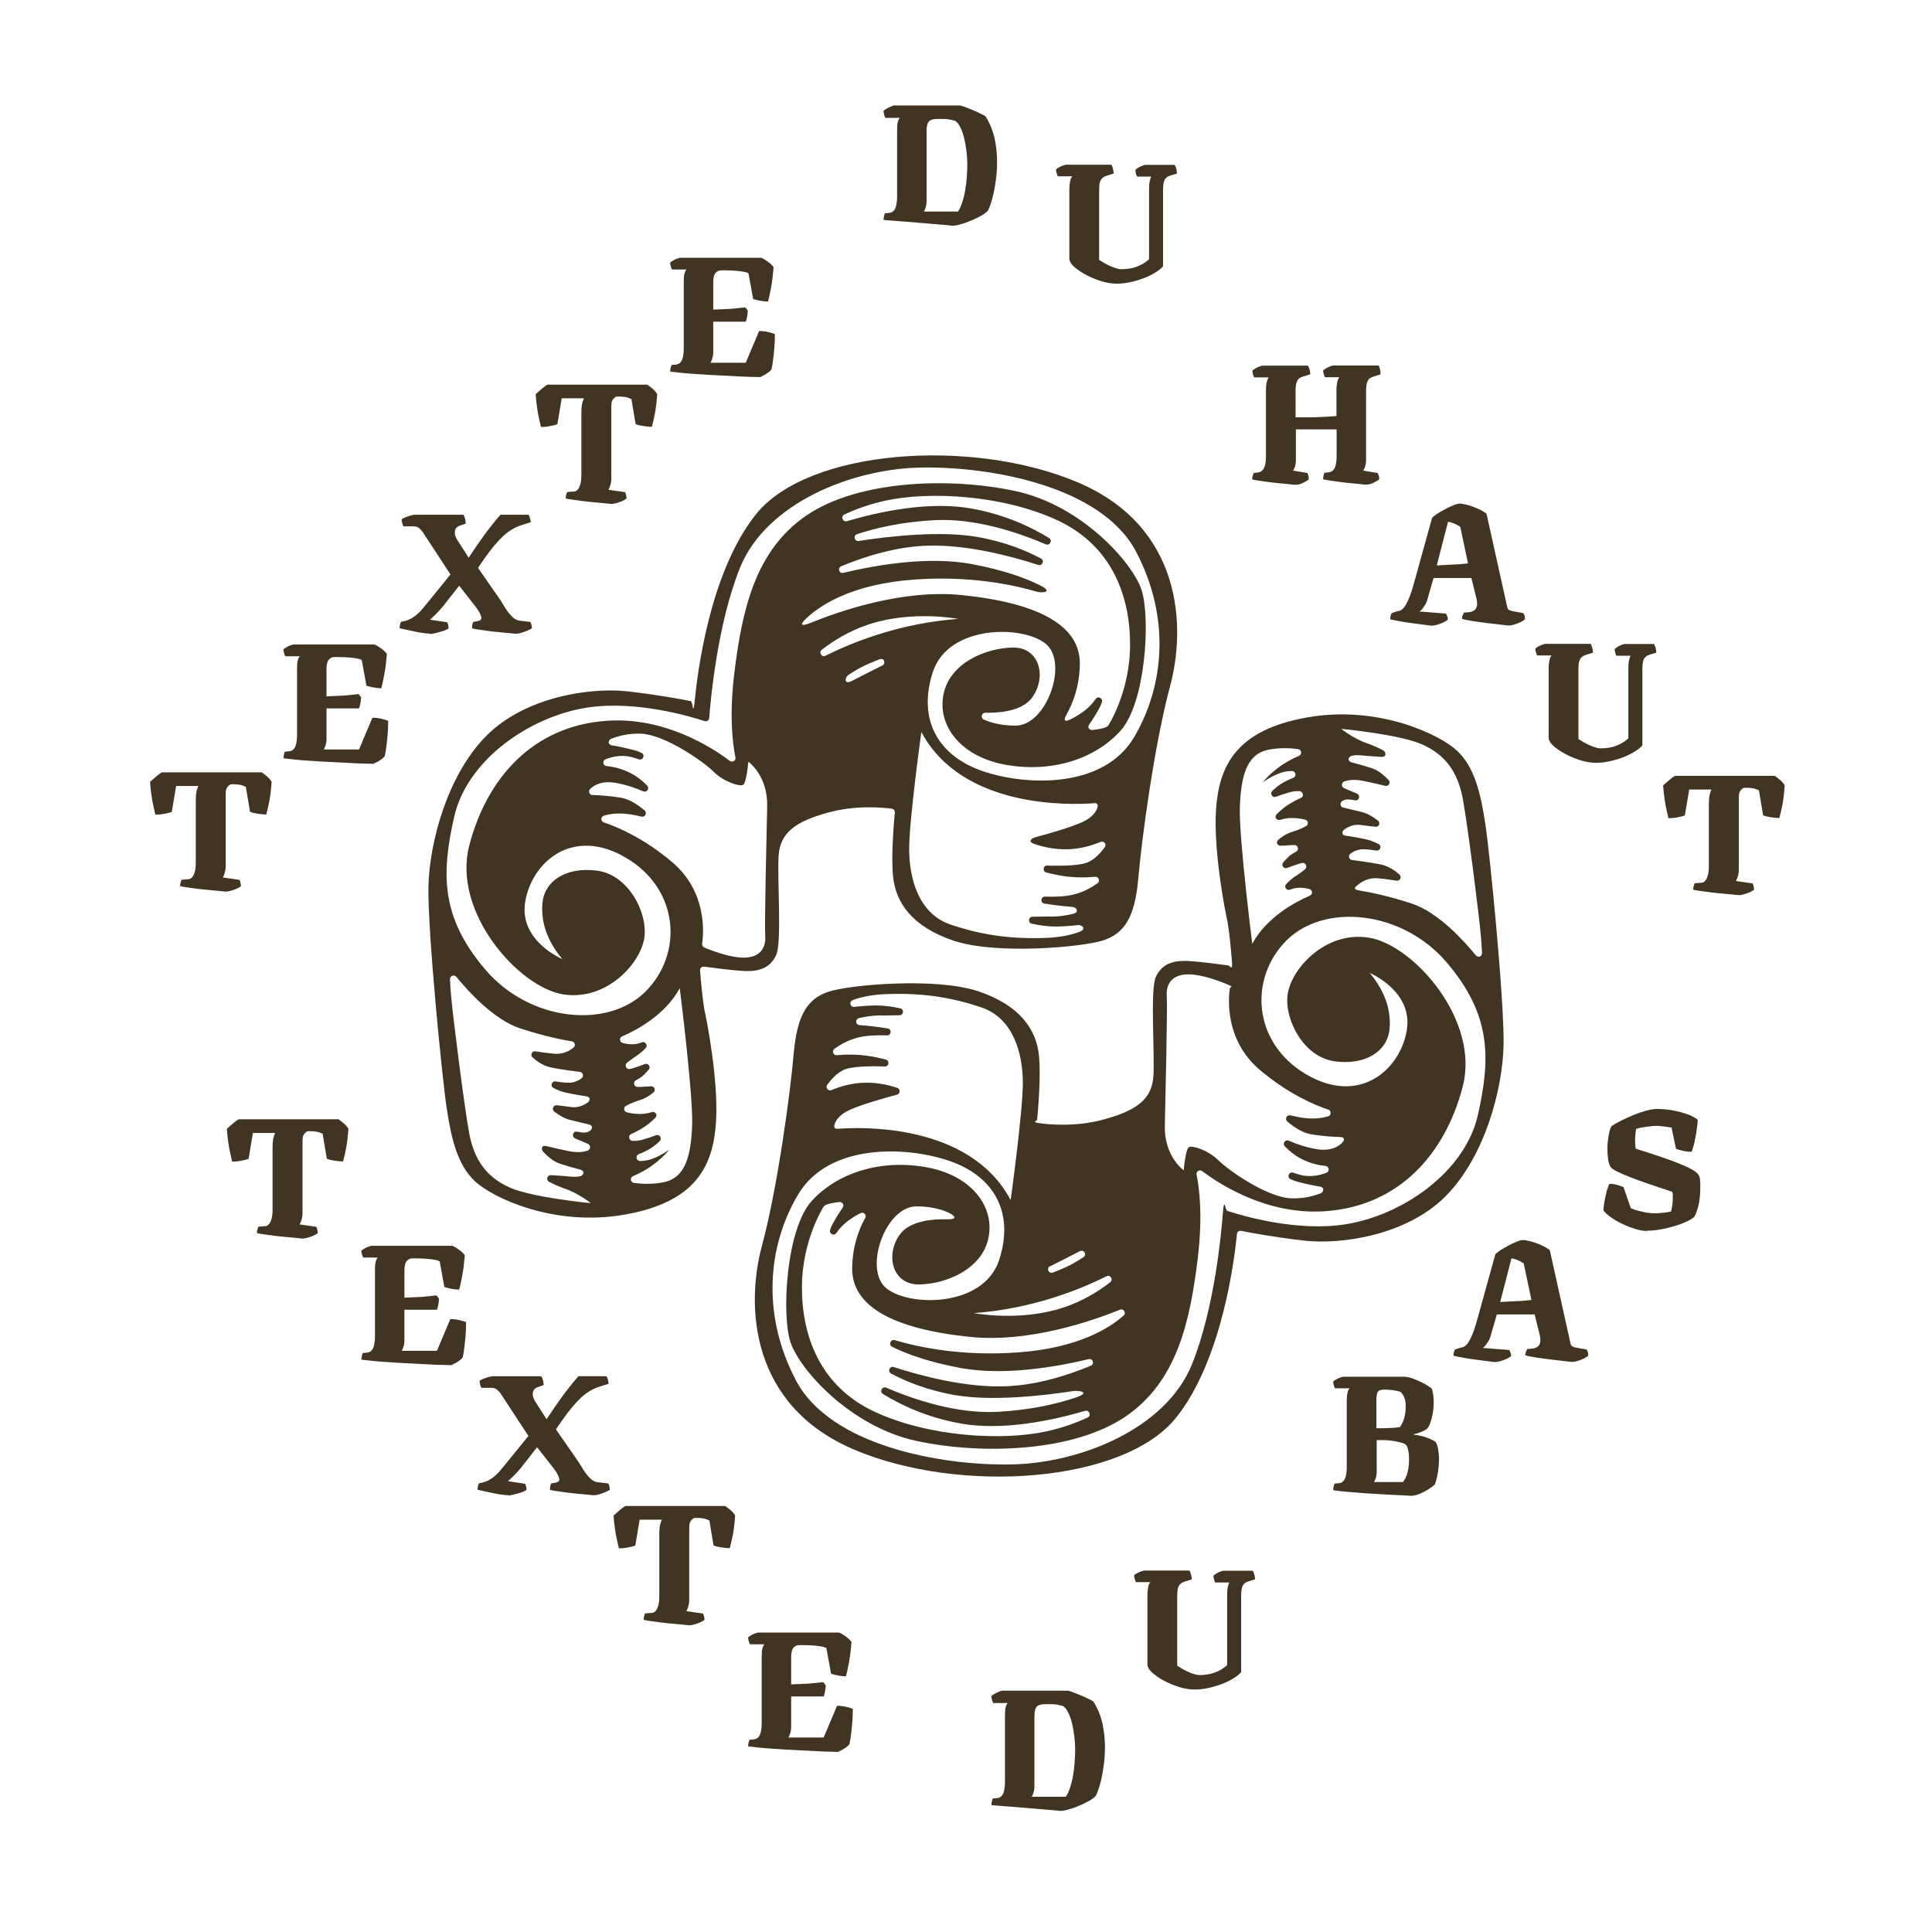 <?xml version="1.0" encoding="UTF-8"?>
<svg xmlns="http://www.w3.org/2000/svg" version="1.1" viewBox="0 0 1200 1200">
  <defs>
    <style>
      .cls-1 {
        fill-rule: evenodd;
      }
      .color {
        fill: #423422;
      }
    </style>
  </defs>
  <g class="color">
    <g id="Calque_1">
      <g>
        <path class="cls-1" d="M438.2,630.4c-1.6-6.2-2.9-21.5-3.4-27.7-.1-1.4,1.1-2.5,2.5-2.3,5.3.7,17.1,2.3,24.7,2.7,10.1.5,16.5-2.2,20.1-9.9,3.6-7.7.6-47.4,1.5-61.5.9-14.1,9.8-21.3,30.8-27,17-4.7,33.7-3.2,39.5-2.4,1.2.2,2,1.2,1.9,2.4-.6,6.5-2.4,26.7-1.1,39.8,1.6,15.8,11.6,31.2,38,39.9,26.3,8.7,80.2,3.9,92.8-.4,12.6-4.3,19.3-13.7,21.5-38.2,2.1-24.5,10-83.4,19.8-119.8,9.8-36.4,7.9-98.9-57.6-126.5-65.5-27.7-167.3-20.7-199.8,20.1-29.1,36.5-36.4,100.8-37.7,114s-1.3,2.2-2.6,1.9c-5.8-1.2-21.6-4.1-39.4-6.1-22.6-2.5-63.2,3.1-87.6,27.6-24.4,24.6-35.4,66.5-36,93.8-.5,27.3,8.4,117.8,11.3,137.2,2.9,19.4,6.8,35.7,17.7,45.8,10.9,10.1,48.9,28.4,93,20.6,44.1-7.8,54.8-30.1,56.6-57.2,1.8-27.1-6.5-66.8-6.5-66.8h0ZM349.5,596c-7.5-8.9-13.8-20.6-12.6-34.9,1.2-14.3,15.3-22.9,34.1-20.3,18.8,2.5,31.1,25.1,29.3,41-1.8,15.9-23.2,40.2-50.6,35.8-27.5-4.4-69.1-51.1-58.2-92.6,10.8-41.4,39.2-74.1,85.4-77.3,35.8-2.5,65.1,16.4,76.4,24.9,1.6,1.2,3.9-.2,3.5-2.1-1.8-8.7-3.9-26.2-.7-52.5,4.8-38.9,12.8-76.1,44.9-97.9,32.1-21.8,88.7-23.9,129.7-15.1,41,8.8,72.6,44.2,78.3,61.3,5.7,17.2,2.7,70.6-13.3,87.9-15.9,17.3-42.3,25.8-70.6,20.9-28.3-4.9-43-24.3-39.1-43.8,3.9-19.5,26.1-28.8,43.1-29.1,17-.2,21.2,18.9,11.7,31.4-6.1,8-19.8,9.3-28.8,9.1-2.4,0-3.1,3.2-1,4.2,4.5,2,11,3.8,19.8,3.8,19.1,0,32.7-38.3,19.2-50.4-13.5-12.1-60.8-12.8-70.6,17.1-9.7,29.8,3.5,52.1,30.8,61.5,27.3,9.4,75.5,11,94.3-21.2,18.9-32.2,22.4-74.6,1.1-115.1-21.3-40.5-89.8-52.9-133.1-52.2-43.3.6-96.7,22.1-112.9,62.3-14,34.8-18.2,81.5-19.1,93.3-.1,1.4-1.5,2.3-2.8,1.9-9.5-3.1-43-13-73-8.4-35.3,5.4-74.5,32.2-82.6,67.8-8.1,35.6-8.3,62.6,19.4,95,27.7,32.4,75.9,36.9,99.3,13.7,23.4-23.2,21.5-63.3-11.8-83.1-33.4-19.9-58.8,2.7-62.8,27.3-4,24.5,23.5,35.7,23.5,35.7h0ZM572.3,454.4s-7.6,54.8-7.6,72.9c0,18.1,5.7,40.2,25.8,47,20.1,6.8,38.5,9.1,60.1,8.2,8.4-.4,15-1.9,19.8-3.7s1.6-4.5-1-4.2c-4,.5-8.7.8-13.5.9-5.2,0-10.5-.8-15.1-1.8-2.5-.6-2.1-4.2.5-4.3,3.8,0,8-.2,12-.1,4.4,0,9.1-.7,13.2-1.7s2.2-4.1-.3-4.3c-5-.4-11.1-1-16.8-2-.3,0-.6,0-.8-.1-2.7-.5-2.2-4.4.5-4.3,6,.2,12.3,0,17.4-1.2,6.6-1.6,11.7-4.6,15.2-7.1,1.8-1.3.8-4.2-1.5-4-5.5.5-13.7.7-22.3-.9-3.1-.6-5.7-1.2-8.1-1.8s-2-4.4.6-4.3c9.5.3,21.2.1,25.9-2.3,4.2-2.1,7.5-5.8,9.9-9.1,1.3-1.8-.6-4.1-2.6-3.3-5,2.1-12.5,4.5-20.8,4.6-8.2.2-15.3-1.6-20.1-3.2s-1.9-3.6.1-4.2c8.3-2.2,22.6-6.3,29.7-9.6,6-2.8,8.3-6.3,9.1-8.8s-.7-3-2.2-2.8c-14.3,1.1-81.7,3.5-107.1-44.2h0ZM464.9,473.2s12.1,8.6,11.6,27.7c-.4,19.2-1.7,72.8-1.2,80.4.5,7.6-3.3,13.7-13.9,13.5-8.5-.1-19.9-4.6-24-6.3-.9-.4-1.4-1.4-1.3-2.3,1-6.7,3.1-32.4-18.7-50.8-17.6-14.9-34-21.8-42.4-24.6-2-.7-2-3.6.1-4.2,3.5-1,8.5-1.8,14.7-1,3.3.4,6.2,1,8.6,1.6,2.2.6,3.8-2.2,2-3.8-4.1-3.5-9.4-7-14.6-7.9-7.1-1.2-13.7-1.6-17.8-1.7-1.9,0-2.8-2.4-1.5-3.7,2.5-2.5,7.2-5.2,15.5-3.9,6.8,1.1,12.9,3.3,17.5,5.3,2.2,1,4.1-1.8,2.5-3.5-2.7-2.8-6.2-5.7-10.7-8-5.2-2.6-10.5-3.8-14.6-4.2-2.3-.2-2.7-3.4-.6-4.2,4.3-1.7,10-2.9,16-1.4,1.6.4,3.1.9,4.6,1.4,2.6,1,4.3-2.8,1.7-4s-3.1-1.3-4.8-1.7c-5.6-1.5-10-2.4-13.3-2.9s-2.5-3.4-.5-4.2c4.4-1.7,10.7-3.4,18.4-3.1,15,.7,38.8,17.4,45,23.6,6.2,6.2,16.1,9.4,18.3,8.2,2.2-1.1,3.3-14.4,3.3-14.4h0ZM422.2,613.8s8.4,66.4,7.7,85.1c-.7,18.6-4,32.7-17.7,35.4-7,1.4-13.6,1.1-18.5.4-2.2-.3-2.6-3.3-.5-4.2,3.4-1.4,7.4-3.5,11.2-6.1,8.2-5.9,11.2-10.3,11.2-10.3,0,0-7.5,5.6-14.4,6.7-1.2.2-2.4.3-3.6.3-2.5,0-3.1-3.3-.9-4.2,2.5-1,5.2-2.2,7.5-3.7,2.2-1.4,4.1-3,5.6-4.5,1.6-1.7-.1-4.4-2.3-3.6-2.6,1-5.6,2-8.5,2.8-2.1.6-4.2.8-6.2.7s-3-3.3-.8-4.2c2.2-1,4.8-2.3,7.5-4,3-1.9,5.4-4,7.4-6s0-4.3-2.2-3.6-4.9,1.2-7.5,1.1c-3.1,0-5.7-.5-7.8-1s-2.3-3.1-.6-4c2.1-1.2,5-2.5,8.6-3.6,3.6-1.1,6.4-3,8.5-4.8,1.6-1.4.5-3.9-1.5-3.8s-4,.2-6.8.4c-.5,0-1,0-1.5,0-2.3.1-3.2-3-1.1-4.1,1.7-.9,3.4-2,4.5-3,1.3-1.2,2.5-2.5,3.5-3.7,1.4-1.7-.4-4.2-2.4-3.4s-4.5,1.6-6.3,2.2c-1,.4-2.1.7-3.1.9-2.2.4-3.5-2.4-1.8-3.9,1.7-1.3,3.8-2.9,6.5-4.7,2.3-1.6,4-3.2,5.3-4.6s-.4-4.2-2.5-3.4-2.7.9-4.2,1.1c-2.5.3-5.3,0-7.7-.7-2.1-.5-2.3-3.3-.4-4.1,9.1-3.9,26.9-13.4,35.8-29.9h0ZM367,747.3s-36.3-3.4-50.4-9.7c-14.1-6.3-21.9-16.8-25.1-33.3-3.1-16.6-10.3-73.8-11.3-85.6-.4-4.4-.6-7.9-.7-10.5,0-2.1,2.5-3.1,3.9-1.5,7.2,8.8,23.3,26.7,39.8,32.1,15.1,4.9,26.3,7.1,32,8,1.8.3,2.5,2.6,1.1,3.8-2.5,2.1-6.6,4.3-12,3.9-4.4-.4-8.5-1-11.7-1.5-2.1-.4-3.5,2.3-1.8,3.8,2.9,2.6,7.1,5.5,12.3,6.4,6.3,1.2,13,2.1,17.1,2.6,1.9.2,2.6,2.7,1.1,3.9s-4.5,2.8-7.8,2.8c-2.7,0-5.7-.4-8.4-.8-2.4-.4-3.5,2.9-1.4,4,2.1,1.2,4.8,2.3,8,3,5.1,1.1,9.3,1.8,12.3,2.2s2.6,2.8,1,3.9c-2.4,1.7-6,3.4-10.2,2.8-3.2-.5-6.4-.8-9-1.1-2.2-.2-3.3,2.6-1.6,3.9,2.8,2.1,6.4,4.4,9.9,5.2,4.5,1.1,8.9,2.2,11.6,2.8s2.3,2.8.8,3.9c-1.2.9-3.2,1.5-6.3.9-.6-.1-1.2-.2-1.8-.3-2.6-.5-3.6,3.1-1.2,4.2s.7.3,1.1.5c2.6,1,5.1,2.1,6.9,2.9s1.7,3.4-.1,4.1c-2.5.9-6.3,1.5-11.7.4-5.4-1.1-10.2-2.2-13.8-3.1s-3.6,2-2.1,3.6c2.7,2.8,6.2,5.9,9.8,7.1,4.3,1.5,9.4,2.9,12.9,3.8s2.2,3.8,0,4.2-3.3.4-5.9.2c-4.2-.4-8.4-.7-12.1-.9-2.4-.1-3.2,3-1.2,4.1s6.3,3.1,9.8,4.3c8.7,2.9,16.4,9.2,16.4,9.2h0ZM688.2,450.9s13.8-21,13.7-50.8c0-29.8-11.2-61-44.8-76.8-33.7-15.8-79.7-18.4-107.3-12.3-10.4,2.3-18.8,5.5-25.4,8.6-2.4,1.2-1,4.8,1.6,4.1,19.4-5.7,51.2-12.8,78.2-7.7,20.5,3.8,36.4,11.4,47.4,18.2,2.3,1.4.5,4.9-2,3.9-17.5-7.5-44.1-16.4-69.4-15-20.6,1.1-36.8,5-47.9,8.7-2.5.8-1.6,4.6,1,4.2,19.6-3,50.3-6.4,73.1-2.6,17.6,3,31,8.6,40.2,13.5,2.3,1.3.8,4.8-1.7,4-16.6-5.4-43.4-12.5-67.7-12-20.3.4-40.2,6.8-54.7,12.8-2.5,1-1.3,4.8,1.3,4.1,21-5,52.8-10.4,79.5-5.5,19.9,3.7,33.6,8.7,42.6,13.2s1,4.8-1.6,4.1c-16-4.7-42.8-10.1-76.7-7.6-36.9,2.7-56.4,14.8-65.5,22.9s0,4.6,2.3,3.6c17.3-7,56.5-20.6,92.8-16.9,48.4,4.9,73.9,19.2,73.5,42.9-.2,14.4-4.7,24.9-8.1,31s1,4,2.9,3c4.7-2.4,10.7-6.2,14.4-11.5.2-.3.4-.5.6-.8,1.4-2.2,4.7-.5,3.9,1.9s-1.2,3-1.9,4.3c-2.4,4.3-4.4,7.4-5.9,9.5s.1,3.7,2,3.5c3.6-.4,8.2-1.1,9.6-2.6h0ZM595.1,384.4s-28.4-5.5-55.4,3.4c-12.2,4-22.1,10.2-29.3,15.8-2.1,1.6,0,4.9,2.3,3.7,16.8-8.4,46.1-20.2,82.4-22.9h0ZM547.7,413.5c-6.9,3.5-13.3,6.7-18.5,9.4s-4.5-2.2-2.2-3.7,5.2-3.4,8.6-5.1c3.2-1.6,6.8-3.1,10.4-4.5s4.3,2.7,1.8,4Z"/>
        <path class="cls-1" d="M761.8,569.6c1.6,6.2,2.9,21.5,3.4,27.7s-1.1,2.5-2.5,2.3c-5.3-.7-17.1-2.3-24.7-2.7-10.1-.5-16.5,2.2-20.1,9.9-3.6,7.7-.6,47.4-1.5,61.5-.9,14.1-9.8,21.3-30.8,27-17,4.7-33.7,3.2-39.5,2.4s-2-1.2-1.9-2.4c.6-6.5,2.4-26.7,1.1-39.8-1.6-15.8-11.6-31.2-38-39.9-26.3-8.7-80.2-3.9-92.8.4-12.6,4.3-19.3,13.7-21.5,38.2-2.1,24.5-10,83.4-19.8,119.8-9.8,36.4-7.9,98.9,57.6,126.5,65.5,27.7,167.3,20.7,199.8-20.1,29.1-36.5,36.4-100.8,37.7-114,.1-1.3,1.3-2.2,2.6-1.9,5.8,1.2,21.6,4.1,39.4,6.1,22.6,2.5,63.2-3.1,87.6-27.6,24.4-24.6,35.4-66.5,36-93.8.5-27.3-8.4-117.8-11.3-137.2-2.9-19.4-6.8-35.7-17.7-45.8-10.9-10.1-48.9-28.4-93-20.6-44.1,7.8-54.8,30.1-56.6,57.2-1.8,27.1,6.5,66.8,6.5,66.8h0ZM850.5,604c7.5,8.9,13.8,20.6,12.6,34.9-1.2,14.3-15.3,22.9-34.1,20.3-18.8-2.5-31.1-25.1-29.3-41,1.8-15.9,23.2-40.2,50.6-35.8,27.5,4.4,69.1,51.1,58.2,92.6-10.8,41.4-39.2,74.1-85.4,77.3-35.8,2.5-65.1-16.4-76.4-24.9-1.6-1.2-3.9.2-3.5,2.1,1.8,8.7,3.9,26.2.7,52.5-4.8,38.9-12.8,76.1-44.9,97.9-32.1,21.8-88.7,23.9-129.7,15.1-41-8.8-72.6-44.2-78.3-61.3-5.7-17.2-2.7-70.6,13.3-87.9,15.9-17.3,42.3-25.8,70.6-20.9,28.3,4.9,43,24.3,39.1,43.8-3.9,19.5-26.1,28.8-43.1,29.1-17,.2-21.2-18.9-11.7-31.4,6.1-8,19.8-9.3,28.8-9.1s3.1-3.2,1-4.2c-4.5-2-11-3.8-19.8-3.8-19.1,0-32.7,38.3-19.2,50.4,13.5,12.1,60.8,12.8,70.6-17.1,9.7-29.8-3.5-52.1-30.8-61.5-27.3-9.4-75.5-11-94.3,21.2-18.9,32.2-22.4,74.6-1.1,115.1,21.3,40.5,89.8,52.9,133.1,52.2,43.3-.6,96.7-22.1,112.9-62.3,14-34.8,18.2-81.5,19.1-93.3s1.5-2.3,2.8-1.9c9.5,3.1,43,13,73,8.4,35.3-5.4,74.5-32.2,82.6-67.8,8.1-35.6,8.3-62.6-19.4-95-27.7-32.4-75.9-36.9-99.3-13.7-23.4,23.2-21.5,63.3,11.8,83.1,33.4,19.9,58.8-2.7,62.8-27.3,4-24.5-23.5-35.7-23.5-35.7h0ZM627.7,745.6s7.6-54.8,7.6-72.9c0-18.1-5.7-40.2-25.8-47-20.1-6.8-38.5-9.1-60.1-8.2-8.4.4-15,1.9-19.8,3.7-2.4.9-1.6,4.5,1,4.2,4-.5,8.7-.8,13.5-.9,5.2,0,10.5.8,15.1,1.8,2.5.6,2.1,4.2-.5,4.3-3.8,0-8,.2-12,.1-4.4,0-9.1.7-13.2,1.7-2.4.6-2.2,4.1.3,4.3,5,.4,11.1,1,16.8,2,.3,0,.6,0,.8.1,2.7.5,2.2,4.4-.5,4.3-6-.2-12.3,0-17.4,1.2-6.6,1.6-11.7,4.6-15.2,7.1-1.8,1.3-.8,4.2,1.5,4,5.5-.5,13.7-.7,22.3.9,3.1.6,5.7,1.2,8.1,1.8,2.5.7,2,4.4-.6,4.3-9.5-.3-21.2-.1-25.9,2.3-4.2,2.1-7.5,5.8-9.9,9.1-1.3,1.8.6,4.1,2.6,3.3,5-2.1,12.5-4.5,20.8-4.6,8.2-.2,15.3,1.6,20.1,3.2,2,.7,1.9,3.6-.1,4.2-8.3,2.2-22.6,6.3-29.7,9.6-6,2.8-8.3,6.3-9.1,8.8s.7,3,2.2,2.8c14.3-1.1,81.7-3.5,107.1,44.2h0ZM735.1,726.8s-12.1-8.6-11.6-27.7c.4-19.2,1.7-72.8,1.2-80.4-.5-7.6,3.3-13.7,13.9-13.5,8.5.1,19.9,4.6,24,6.3s1.4,1.4,1.3,2.3c-1,6.7-3.1,32.4,18.7,50.8,17.6,14.9,34,21.8,42.4,24.6,2,.7,2,3.6-.1,4.2-3.5,1-8.5,1.8-14.7,1-3.3-.4-6.2-1-8.6-1.6s-3.8,2.2-2,3.8c4.1,3.5,9.4,7,14.6,7.9,7.1,1.2,13.7,1.6,17.8,1.7s2.8,2.4,1.5,3.7c-2.5,2.5-7.2,5.2-15.5,3.9-6.8-1.1-12.9-3.3-17.5-5.3-2.2-1-4.1,1.8-2.5,3.5,2.7,2.8,6.2,5.7,10.7,8,5.2,2.6,10.5,3.8,14.6,4.2,2.3.2,2.7,3.4.6,4.2-4.3,1.7-10,2.9-16,1.4-1.6-.4-3.1-.9-4.6-1.4-2.6-1-4.3,2.8-1.7,4,1.5.7,3.1,1.3,4.8,1.7,5.6,1.5,10,2.4,13.3,2.9s2.5,3.4.5,4.2c-4.4,1.7-10.7,3.4-18.4,3.1-15-.7-38.8-17.4-45-23.6-6.2-6.2-16.1-9.4-18.3-8.2-2.2,1.1-3.3,14.4-3.3,14.4h0ZM777.8,586.2s-8.4-66.4-7.7-85.1c.7-18.6,4-32.7,17.7-35.4,7-1.4,13.6-1.1,18.5-.4,2.2.3,2.6,3.3.5,4.2-3.4,1.4-7.4,3.5-11.2,6.1-8.2,5.9-11.2,10.3-11.2,10.3,0,0,7.5-5.6,14.4-6.7,1.2-.2,2.4-.3,3.6-.3,2.5,0,3.1,3.3.9,4.2-2.5,1-5.2,2.2-7.5,3.7-2.2,1.4-4.1,3-5.6,4.5-1.6,1.7.1,4.4,2.3,3.6,2.6-1,5.6-2,8.5-2.8,2.1-.6,4.2-.8,6.2-.7s3,3.3.8,4.2c-2.2,1-4.8,2.3-7.5,4-3,1.9-5.4,4-7.4,6s0,4.3,2.2,3.6,4.9-1.2,7.5-1.1c3.1,0,5.7.5,7.8,1s2.3,3.1.6,4c-2.1,1.2-5,2.5-8.6,3.6-3.6,1.1-6.4,3-8.5,4.8s-.5,3.9,1.5,3.8c1.8,0,4-.2,6.8-.4.5,0,1,0,1.5,0,2.3-.1,3.2,3,1.1,4.1s-3.4,2-4.5,3c-1.3,1.2-2.5,2.5-3.5,3.7-1.4,1.7.4,4.2,2.4,3.4s4.5-1.6,6.3-2.2c1-.4,2.1-.7,3.1-.9,2.2-.4,3.5,2.4,1.8,3.9s-3.8,2.9-6.5,4.7c-2.3,1.6-4,3.2-5.3,4.6-1.5,1.7.4,4.2,2.5,3.4s2.7-.9,4.2-1.1c2.5-.3,5.3,0,7.7.7,2.1.5,2.3,3.3.4,4.1-9.1,3.9-26.9,13.4-35.8,29.9h0ZM833,452.7s36.3,3.4,50.4,9.7c14.1,6.3,21.9,16.8,25.1,33.3,3.1,16.6,10.3,73.8,11.3,85.6.4,4.4.6,7.9.7,10.5s-2.5,3.1-3.9,1.5c-7.2-8.8-23.3-26.7-39.8-32.1-15.1-4.9-26.3-7.1-32-8s-2.5-2.6-1.1-3.8c2.5-2.1,6.6-4.3,12-3.9,4.4.4,8.5,1,11.7,1.5,2.1.4,3.5-2.3,1.8-3.8-2.9-2.6-7.1-5.5-12.3-6.4-6.3-1.2-13-2.1-17.1-2.6-1.9-.2-2.6-2.7-1.1-3.9s4.5-2.8,7.8-2.8c2.7,0,5.7.4,8.4.8,2.4.4,3.5-2.9,1.4-4s-4.8-2.3-8-3c-5.1-1.1-9.3-1.8-12.3-2.2s-2.6-2.8-1-3.9c2.4-1.7,6-3.4,10.2-2.8,3.2.5,6.4.8,9,1.1s3.3-2.6,1.6-3.9c-2.8-2.1-6.4-4.4-9.9-5.2-4.5-1.1-8.9-2.2-11.6-2.8-1.8-.4-2.3-2.8-.8-3.9s3.2-1.5,6.3-.9c.6.1,1.2.2,1.8.3,2.6.5,3.6-3.1,1.2-4.2s-.7-.3-1.1-.5c-2.6-1-5.1-2.1-6.9-2.9s-1.7-3.4.1-4.1c2.5-.9,6.3-1.5,11.7-.4,5.4,1.1,10.2,2.2,13.8,3.1,2.1.5,3.6-2,2.1-3.6-2.7-2.8-6.2-5.9-9.8-7.1-4.3-1.5-9.4-2.9-12.9-3.8s-2.2-3.8,0-4.2,3.3-.4,5.9-.2c4.2.4,8.4.7,12.1.9s3.2-3,1.2-4.1-6.3-3.1-9.8-4.3c-8.7-2.9-16.4-9.2-16.4-9.2h0ZM511.8,749.1s-13.8,21-13.7,50.8c0,29.8,11.2,61,44.8,76.8,33.7,15.8,79.7,18.4,107.3,12.3,10.4-2.3,18.8-5.5,25.4-8.6,2.4-1.2,1-4.8-1.6-4.1-19.4,5.7-51.2,12.8-78.2,7.7-20.5-3.8-36.4-11.4-47.4-18.2-2.3-1.4-.5-4.9,2-3.9,17.5,7.5,44.1,16.4,69.4,15,20.6-1.1,36.8-5,47.9-8.7s1.6-4.6-1-4.2c-19.6,3-50.3,6.4-73.1,2.6-17.6-3-31-8.6-40.2-13.5-2.3-1.3-.8-4.8,1.7-4,16.6,5.4,43.4,12.5,67.7,12,20.3-.4,40.2-6.8,54.7-12.8,2.5-1,1.3-4.8-1.3-4.1-21,5-52.8,10.4-79.5,5.5-19.9-3.7-33.6-8.7-42.6-13.2-2.4-1.2-1-4.8,1.6-4.1,16,4.7,42.8,10.1,76.7,7.6,36.9-2.7,56.4-14.8,65.5-22.9,1.8-1.6,0-4.6-2.3-3.6-17.3,7-56.5,20.6-92.8,16.9-48.4-4.9-73.9-19.2-73.5-42.9.2-14.4,4.7-24.9,8.1-31,1.1-1.9-1-4-2.9-3-4.7,2.4-10.7,6.2-14.4,11.5-.2.3-.4.5-.6.8-1.4,2.2-4.7.5-3.9-1.9s1.2-3,1.9-4.3c2.4-4.3,4.4-7.4,5.9-9.5,1.1-1.5-.1-3.7-2-3.5-3.6.4-8.2,1.1-9.6,2.6h0ZM604.9,815.6s28.4,5.5,55.4-3.4c12.2-4,22.1-10.2,29.3-15.8,2.1-1.6,0-4.9-2.3-3.7-16.8,8.4-46.1,20.2-82.4,22.9h0ZM652.3,786.5c6.9-3.5,13.3-6.7,18.5-9.4,2.4-1.2,4.5,2.2,2.2,3.7s-5.2,3.4-8.6,5.1c-3.2,1.6-6.8,3.1-10.4,4.5-2.6,1-4.3-2.7-1.8-4Z"/>
      </g>
      <g>
        <path d="M187.5,769.2c-.5,0-1.6,0-3.5-.3-1.8-.2-4-.4-6.5-.6-2.5-.2-5-.5-7.5-.8-2.5-.3-4.7-.6-6.6-.9-1.9-.3-3.2-.5-3.8-.7,0-.8,0-1.5.3-2.3.2-.8.4-1.3.6-1.7l4.2-.3c.9,0,1.7-.5,2.4-1.3.7-.8,1.2-1.9,1.6-3.4s.6-3.3.6-5.5v-38.2c0-3.1.2-5.3.6-6.7.4-1.4.7-2.3,1-2.8h-13.8l-2.7,16.1c-1.1.4-2.7.8-4.8,1.2-2.1.4-3.9.5-5.4.5-.3-1.2-.6-2.8-1.1-4.8-.5-2-.9-4.4-1.3-7.1-.4-2.7-.7-5.5-.9-8.5,1-.9,2.3-2,3.8-3.3,1.5-1.3,2.6-2.1,3.5-2.6h62.1c1,.8,2.2,1.6,3.3,2.6,1.2,1,2.1,2.1,2.8,3.3-.3,4.7-.8,8.7-1.4,12-.7,3.3-1.3,6.1-1.9,8.3-1.5,0-3.3-.2-5.4-.5-2-.3-3.6-.7-4.7-1.2l-2.6-15.5c-.6-.3-1.6-.7-2.9-1.1-1.3-.3-3-.5-5.1-.5s-1.7.2-2.4.7c-.7.5-1.2,1.1-1.6,2-.4.9-.5,1.9-.5,3.2v45.2c0,1.6-.3,3-.7,4.3-.4,1.2-.8,2-1.1,2.5l10.4,1.5c.1.3.3.8.5,1.4.2.7.3,1.5.4,2.5-1.1.9-2.7,1.7-4.8,2.4-2.1.7-3.7,1-5,1Z"/>
        <path d="M281.1,847.9c-1.1,0-3.1,0-5.8-.1-2.8,0-6-.2-9.7-.4-3.7-.2-7.6-.4-11.7-.6-4.1-.2-8-.4-11.9-.7-3.9-.2-7.4-.5-10.4-.8-3-.3-5.4-.6-7.1-.8,0-.8.1-1.7.3-2.5.2-.8.4-1.3.5-1.6l3-.3c1-.1,1.9-.6,2.6-1.4.7-.8,1.2-1.9,1.5-3.4.3-1.4.5-3.2.5-5.2v-41.2c0-2.3.1-4,.4-5.1.3-1.1.6-1.8.9-2.2.3-.3.4-.5.4-.5h-9c-.2-.3-.4-.9-.7-1.7-.2-.8-.4-1.6-.5-2.5.4-.4,1-.9,1.9-1.4.8-.5,1.7-.9,2.6-1.2.9-.3,1.5-.5,1.8-.5h50.4c1.3.6,2.6,1.4,4.1,2.5,1.5,1.1,2.7,2.2,3.5,3.4-.4,4.8-.9,9-1.6,12.7-.7,3.7-1.3,6.6-1.9,8.6-1.5,0-3.1-.2-4.8-.5-1.7-.3-3.2-.7-4.4-1.1l-2.9-15.9c-.4-.3-1.3-.7-2.5-.9-1.3-.3-3-.5-5.1-.7-2.2-.2-4.9-.3-8.1-.3s-3,.3-3.9.9c-.9.6-1.5,1.4-1.8,2.5-.3,1.1-.5,2.3-.5,3.7v17.3c2.7-.1,5.1-.2,7.2-.3,2.1,0,4.1-.2,6.1-.4,2-.2,4.2-.4,6.6-.7l1.6,2c-.1,1.7-.3,3-.5,4-.2,1-.4,2-.8,2.9h-20.2v18.9c0,1.5-.2,2.9-.6,4.1-.4,1.2-.8,2-1.1,2.5h21.9l8.3-19.7c2,0,4,.2,5.9.7,1.9.5,3.2.9,3.9,1.2,0,2.7-.1,5.4-.3,8.1-.2,2.7-.5,5.3-.8,7.7-.3,2.4-.6,4.5-1,6.1-.3.5-.9,1.1-1.8,1.8-.9.7-1.9,1.3-2.8,1.8-.9.5-1.6.8-2,.8Z"/>
        <path d="M315.8,928.7c-.8,0-2.1-.1-3.7-.3-1.6-.2-3.4-.5-5.4-.9-1.9-.4-3.8-.8-5.6-1.2-1.8-.4-3.3-.7-4.5-1,0-.8.1-1.6.3-2.4.2-.8.4-1.3.6-1.6,2.9-.4,5.5-1.4,7.7-2.9,2.2-1.5,4.1-3.3,5.8-5.4,1.7-2.1,3.4-4.1,5.1-6.2l12.1-14.9-16.9-25.8c-.6-1-1.4-1.9-2.4-2.8-.9-.9-2.2-1.3-3.8-1.3h-6.1c-.2-.3-.4-.9-.7-1.7-.2-.8-.4-1.6-.5-2.5.3-.4,1.1-.9,2.2-1.3,1.1-.5,2.3-.9,3.4-1.2,1.2-.3,2-.5,2.6-.5h30.2c.3.5.6,1.1.9,1.9.3.8.5,2,.6,3.6l-3.7,1.3c-1.1.4-1.9.9-2.4,1.7-.5.8-.7,1.7-.7,2.7s.1,1.3.4,2.2c.3.8.7,1.7,1.4,2.7l6.8,10.6c1.7-2.5,3.3-5,4.9-7.3,1.6-2.3,3.2-4.6,4.8-6.8,1.6-2.2,3.2-4.3,4.9-6.4,1.6-2.1,3.4-4.2,5.2-6.2h17.4c.3.6.7,1.3.9,2.2.3.9.4,1.8.4,2.5l-4.5,1.4c-1.9.6-3.6,1.2-5.2,2-1.6.8-3.2,1.8-4.8,3-1.6,1.2-3.3,2.8-5.1,4.7s-3.7,4.2-5.9,7c-2.1,2.8-4.5,6.2-7.2,10.2l12.7,18.3c1.1,1.5,2.3,3.4,3.6,5.6,1.3,2.2,2.7,4.2,4.4,5.9,1.6,1.8,3.3,2.8,5.1,3l6.8.8c.1.3.3.8.5,1.4.2.7.3,1.5.4,2.5-.8.6-1.9,1.1-3.1,1.6-1.2.5-2.4.9-3.6,1.3-1.2.3-2.1.5-2.8.5s-2,0-3.9-.3c-1.9-.2-4-.4-6.5-.6-2.4-.2-4.8-.5-7.2-.8-2.4-.3-4.5-.6-6.4-.9-1.8-.3-3-.5-3.7-.7,0-.8,0-1.6.2-2.3.1-.7.3-1.2.5-1.7l2.7-.5c.8-.1,1.5-.4,1.8-.7.4-.3.6-.7.6-1.2,0-.6-.3-1.5-.8-2.7-.6-1.2-1.5-2.7-2.9-4.5l-10.1-12.9-10.2,13c-1.3,1.6-2.8,3.2-4.4,4.8-1.6,1.6-2.8,2.7-3.5,3.3l10.7,1.6c.1.4.3.9.5,1.5.2.7.3,1.4.3,2.3-.8.6-2,1.2-3.6,1.7-1.6.5-3.2.9-4.7,1.3-1.5.3-2.6.5-3.1.5Z"/>
        <path d="M427.7,1009.4c-.5,0-1.6,0-3.5-.3-1.8-.2-4-.4-6.5-.6-2.5-.2-5-.5-7.5-.8-2.5-.3-4.7-.6-6.6-.9-1.9-.3-3.2-.5-3.8-.7,0-.8,0-1.5.3-2.3.2-.8.4-1.3.6-1.7l4.2-.3c.9,0,1.7-.5,2.4-1.3.7-.8,1.2-1.9,1.6-3.4s.6-3.3.6-5.5v-38.2c0-3.1.2-5.3.6-6.7.4-1.4.7-2.3,1-2.8h-13.8l-2.7,16.1c-1.1.4-2.7.8-4.8,1.2-2.1.4-3.9.5-5.4.5-.3-1.2-.6-2.8-1.1-4.8-.5-2-.9-4.4-1.3-7.1-.4-2.7-.7-5.5-.9-8.5,1-.9,2.3-2,3.8-3.3,1.5-1.3,2.6-2.1,3.5-2.6h62.1c1,.8,2.2,1.6,3.3,2.6,1.2,1,2.1,2.1,2.8,3.3-.3,4.7-.8,8.7-1.4,12-.7,3.3-1.3,6.1-1.9,8.3-1.5,0-3.3-.2-5.4-.5-2-.3-3.6-.7-4.7-1.2l-2.6-15.5c-.6-.3-1.6-.7-2.9-1.1-1.3-.3-3-.5-5.1-.5s-1.7.2-2.4.7c-.7.5-1.2,1.1-1.6,2-.4.9-.5,1.9-.5,3.2v45.2c0,1.6-.3,3-.7,4.3-.4,1.2-.8,2-1.1,2.5l10.4,1.5c.1.3.3.8.5,1.4.2.7.3,1.5.4,2.5-1.1.9-2.7,1.7-4.8,2.4-2.1.7-3.7,1-5,1Z"/>
        <path d="M521.3,1088.1c-1.1,0-3.1,0-5.8-.1-2.8,0-6-.2-9.7-.4-3.7-.2-7.6-.4-11.7-.6-4.1-.2-8-.4-11.9-.7-3.9-.2-7.4-.5-10.4-.8-3-.3-5.4-.6-7.1-.8,0-.8.1-1.7.3-2.5.2-.8.4-1.3.5-1.6l3-.3c1-.1,1.9-.6,2.6-1.4.7-.8,1.2-1.9,1.5-3.4.3-1.4.5-3.2.5-5.2v-41.2c0-2.3.1-4,.4-5.1.3-1.1.6-1.8.9-2.2.3-.3.4-.5.4-.5h-9c-.2-.3-.4-.9-.7-1.7-.2-.8-.4-1.6-.5-2.5.4-.4,1-.9,1.9-1.4.8-.5,1.7-.9,2.6-1.2.9-.3,1.5-.5,1.8-.5h50.4c1.3.6,2.6,1.4,4.1,2.5,1.5,1.1,2.7,2.2,3.5,3.4-.4,4.8-.9,9-1.6,12.7-.7,3.7-1.3,6.6-1.9,8.6-1.5,0-3.1-.2-4.8-.5-1.7-.3-3.2-.7-4.4-1.1l-2.9-15.9c-.4-.3-1.3-.7-2.5-.9-1.3-.3-3-.5-5.1-.7-2.2-.2-4.9-.3-8.1-.3s-3,.3-3.9.9c-.9.6-1.5,1.4-1.8,2.5-.3,1.1-.5,2.3-.5,3.7v17.3c2.7-.1,5.1-.2,7.2-.3,2.1,0,4.1-.2,6.1-.4,2-.2,4.2-.4,6.6-.7l1.6,2c-.1,1.7-.3,3-.5,4-.2,1-.4,2-.8,2.9h-20.2v18.9c0,1.5-.2,2.9-.6,4.1-.4,1.2-.8,2-1.1,2.5h21.9l8.3-19.7c2,0,4,.2,5.9.7,1.9.5,3.2.9,3.9,1.2,0,2.7-.1,5.4-.3,8.1-.2,2.7-.5,5.3-.8,7.7-.3,2.4-.6,4.5-1,6.1-.3.5-.9,1.1-1.8,1.8-.9.7-1.9,1.3-2.8,1.8-.9.5-1.6.8-2,.8Z"/>
        <path d="M658.6,1124.8c-1.8-.2-4.2-.5-7.5-.7-3.2-.3-6.7-.6-10.5-.9s-7.5-.6-11-.9c-3.6-.3-6.6-.5-9.1-.7s-4.1-.3-4.7-.4c0-.8.1-1.7.3-2.5.2-.8.4-1.3.5-1.6l3-.3c1-.1,1.9-.6,2.6-1.4.7-.8,1.2-1.9,1.5-3.4.3-1.4.5-3.2.5-5.2v-41.2c0-2.3.1-4,.4-5.1.3-1.1.6-1.8.9-2.2.3-.3.4-.5.4-.5h-9c-.2-.3-.4-1-.7-1.8-.2-.9-.4-1.7-.5-2.4.3-.4.9-.9,1.8-1.4.8-.5,1.7-.9,2.6-1.3.9-.4,1.5-.6,1.9-.8h41.3c.3,0,1.3.3,2.7.8,1.5.6,3.1,1.2,5,2,1.9.8,3.6,1.5,5.1,2.3,1.5.7,2.6,1.3,3,1.6,2.7,4.3,4.5,8.8,5.6,13.4,1,4.7,1.6,9.6,1.6,14.7s-.3,8.5-.9,12.6c-.6,4.1-1.3,7.7-2.2,10.9-.9,3.2-1.8,5.6-2.7,7.2-1.3,1.3-3.1,2.5-5.2,3.6-2.1,1.1-4.3,2.1-6.6,3-2.2.9-4.3,1.5-6.1,2-1.9.5-3.2.6-4.1.6ZM641,1116h21c1.1-1.6,2-3.6,2.7-5.9.8-2.3,1.4-4.8,1.8-7.5.5-2.7.8-5.4,1-8.2.2-2.8.3-5.5.3-8.1s-.2-4.9-.5-7.7c-.3-2.7-.8-5.4-1.4-8-.6-2.6-1.4-4.9-2.4-6.8-.9-2-2-3.4-3.3-4.2-1.3-.3-2.5-.6-3.6-.8-1-.2-2.2-.3-3.3-.3-1.2,0-2.5,0-4,0-2.7,0-4.4.5-5.4,1.6-.9,1-1.4,3-1.4,5.9v43.5c0,1.5-.2,2.9-.6,4.1-.4,1.2-.8,2-1.1,2.5Z"/>
        <path d="M742.1,1049.4c-3,0-6.2-.5-9.5-1.5-3.3-1-6.4-2.3-9.3-3.8-2.9-1.5-5.4-3.2-7.3-4.9-2-1.7-3-3.3-3.3-4.8v-43.9c0-1.8.2-3.4.5-4.9.3-1.4.8-2.4,1.3-2.9h-9c-.1-.3-.4-.9-.6-1.7-.3-.8-.5-1.6-.5-2.5.3-.4,1-.9,1.8-1.3.9-.5,1.7-.9,2.6-1.2.9-.3,1.5-.5,1.8-.5h28.2c.3.4.6,1.1.9,2.2.3,1,.5,2.1.5,3.3l-4.5,1.4c-.9.3-1.7.7-2.4,1.3-.7.6-1.2,1.4-1.6,2.6-.4,1.2-.5,2.9-.5,5.1v43.2c.9.6,2,1.3,3.2,2,1.2.7,2.5,1.3,3.8,1.9,1.3.6,2.6,1,3.8,1.4,1.2.4,2.2.5,3,.5,2.7,0,5-.3,7.1-.8,2.1-.5,3.9-1.3,5.6-2.2,1.7-.9,3.2-2,4.5-3.2v-43.5c0-1.8.1-3.5.4-4.9.3-1.5.6-2.4,1-2.9h-8.8c-.3-.3-.5-.9-.7-1.7-.2-.8-.4-1.6-.4-2.5.4-.4,1-.9,1.9-1.4.8-.5,1.7-.9,2.5-1.2.8-.3,1.5-.5,1.9-.5h18.1c.3.5.7,1.2.9,2,.3.9.5,2,.5,3.4l-3.4,1c-1.3.4-2.4.9-3.1,1.5-.7.6-1.3,1.5-1.6,2.7-.3,1.2-.5,3.1-.5,5.5v46.9c-1.2,1.4-2.9,2.7-5,4-2.2,1.3-4.6,2.5-7.3,3.5-2.7,1-5.5,1.8-8.3,2.4-2.9.6-5.6.9-8.3.9Z"/>
        <path d="M877,929.1c-.9,0-2.7-.2-5.5-.3-2.8-.1-6.1-.3-9.9-.5-3.8-.2-7.8-.5-11.9-.7-4.1-.3-8.1-.6-11.9-.9-3.8-.3-7-.7-9.7-1.1,0-.8.1-1.7.3-2.5.2-.8.4-1.3.5-1.6l3-.3c1.1-.1,1.9-.6,2.6-1.4.7-.8,1.2-1.9,1.5-3.4.3-1.4.5-3.2.5-5.2v-41.2c0-1.7.1-3.3.4-4.7.3-1.4.7-2.4,1.3-3h-9c-.2-.3-.5-.9-.7-1.7-.3-.8-.4-1.6-.4-2.5.3-.4.9-.9,1.8-1.3.8-.5,1.7-.9,2.6-1.2.9-.3,1.5-.5,1.9-.5h38.2c1.7.1,3.7.6,5.9,1.5,2.2.9,4.3,1.9,6.3,2.9,2,1.1,3.5,2.1,4.5,3,.4,1.2.7,2.5.9,3.9.2,1.4.3,2.8.3,4.2,0,2.5-.2,5-.6,7.3-.4,2.3-1,4.4-1.6,6.1-.7,1.8-1.4,3-2.3,3.7-.8.6-1.9,1.1-3.3,1.7-1.4.6-2.9,1.1-4.6,1.4v.3c3.2.4,6.1,1,8.6,2,2.5,1,4.2,1.9,5.1,2.6.7,1.3,1.2,2.9,1.5,4.7.3,1.8.5,3.7.5,5.6s-.1,3.4-.3,5.4-.5,3.9-.9,5.8c-.4,1.9-.9,3.4-1.4,4.8-1,1-2.4,2-4.1,3.1-1.8,1.1-3.6,2.1-5.5,2.8-1.9.8-3.4,1.1-4.7,1.1ZM853.3,920.5h18.1c.8-1,1.5-2.2,2.1-3.7.6-1.5,1-3.2,1.3-4.9.3-1.8.4-3.6.4-5.3s-.1-3.5-.4-5.1c-.3-1.6-.7-2.9-1.3-3.9-.8-.8-2.2-1.4-4.1-1.8-1.9-.5-3.7-.8-5.5-1s-3-.3-3.7-.3h-5.1v19.5c0,1.5-.2,2.9-.6,4.1-.4,1.2-.8,2-1.1,2.5ZM855,887.1c.8,0,2,0,3.7,0,1.7,0,3.6-.1,5.6-.2,2-.1,3.7-.3,5.2-.5,1.2-1.6,2.1-3.5,2.7-5.7.6-2.2.9-4.5.9-7s-.2-3.8-.7-5.2c-.5-1.4-1.3-2.8-2.5-4-1.3-.4-2.6-.7-4-.9-1.4-.2-2.6-.3-3.7-.4-1.1,0-1.8-.1-2.3-.1-2.4,0-3.8.6-4.3,1.7-.5,1.1-.7,2.8-.7,5.1v17.3Z"/>
        <path d="M928.7,846c-.4,0-1.3,0-2.8-.3-1.5-.2-3.3-.4-5.5-.7-2.2-.3-4.4-.6-6.7-.9-2.3-.3-4.4-.7-6.4-1.1-2-.3-3.5-.7-4.5-.9,0-1,.1-1.8.3-2.5.2-.7.5-1.2.7-1.4l2-.7c.7-.3,1.5-.5,2.3-.6.8-.1,1.7-.6,2.7-1.6,1-.9,2-2.7,3.2-5.3,1.2-2.6,2.5-6.5,3.9-11.7l10.9-39.3c.6-.6,1.6-1.4,3-2.4,1.5-.9,3.1-1.9,5-2.9,1.9-1,3.6-1.8,5.3-2.5,1.7-.7,3-1,3.9-1s2.6.3,4.7.8c2.1.6,4.2,1.3,6.4,2.3,2.2.9,4,2,5.5,3.2l12.9,58.1c.2.8.6,1.4,1.2,1.7.6.3,1.3.5,2.1.7l6.6,1.2c.3.5.5.9.7,1.2.2.3.3,1.2.4,2.6-.6.6-1.5,1.2-2.7,1.8-1.3.6-2.6,1.1-3.9,1.5-1.3.4-2.4.6-3.3.6s-1.5-.1-3.3-.3c-1.9-.2-4.1-.5-6.7-.8s-5.3-.6-8-1c-2.7-.3-5.1-.7-7.1-1.1-2.1-.3-3.4-.7-4.1-.9,0-1,.2-1.9.6-2.7s.6-1.1.6-1.2l3.4-.3c.6,0,1.4-.3,2.3-.7.9-.4,1.6-1.1,2.1-2.3.5-1.1.5-2.9,0-5.2l-3.2-13h-23.5l-4,13.9c-.3,1-.7,2-1.4,3-.6,1-1.3,1.9-1.9,2.7-.7.7-1.2,1.1-1.6,1.2l16.6,1.3c.1.2.4.7.7,1.4.3.7.5,1.5.5,2.3-.5.6-1.4,1.1-2.6,1.7-1.3.6-2.6,1.1-3.9,1.5-1.3.4-2.4.6-3.3.6ZM931.6,808.7c3.8-.2,7-.4,9.6-.5,2.6-.1,4.7-.2,6.4-.4,1.6-.1,2.9-.3,3.6-.4l-4.8-22.7c-1.3-.8-2.5-1.5-3.7-2-1.2-.5-2.5-.9-3.9-1.1l-7,27.1Z"/>
        <path d="M1023.4,764.6c-2.4,0-5-.4-7.8-1.3s-5.6-1.9-8.3-3.3c-2.7-1.3-5.1-2.7-7.1-4.2-2-1.5-3.5-2.8-4.3-4.1.1-1.9.4-4,.8-6.2.4-2.2.9-4.3,1.4-6.2.6-1.9,1.1-3.3,1.6-4,1.5,0,3.1.2,4.8.7,1.6.5,3,.9,3.9,1.3l4.5,13.1c1.3.6,2.8,1.1,4.6,1.6,1.8.5,3.6.9,5.5,1.2,1.9.3,3.6.4,5.1.4s2,0,3.3-.2c1.3-.1,2.5-.2,3.7-.4,1.2-.2,2.2-.3,2.8-.5.3-1.1.6-2.4.8-3.9s.3-2.9.3-4.2,0-1.3,0-2.1c0-.8-.1-1.5-.3-2-1.8-.6-4.2-1.4-7.1-2.4-2.9-1-6.1-2-9.4-3.2-3.3-1.1-6.5-2.3-9.6-3.5-3-1.2-5.7-2.3-7.9-3.4-2.2-1.1-3.6-2-4.1-2.7-.9-1.2-1.5-2.9-1.8-5.2-.3-2.3-.4-4.4-.4-6.4,0-2.9.3-5.7.8-8.5.5-2.8,1.1-4.6,1.8-5.6,1.6-1,3.6-2.2,6-3.4,2.4-1.2,5-2.3,7.7-3.5,2.7-1.1,5.4-2,8-2.7,2.6-.7,4.8-1,6.7-1,3.1,0,6.3.3,9.6.9,3.3.6,6.4,1.4,9.1,2.4,2.8,1,4.9,2.2,6.4,3.4,0,1.4-.2,3.1-.5,5-.2,1.9-.5,3.9-.9,5.8-.4,2-.7,3.7-1.2,5.4-.4,1.6-.8,2.8-1.2,3.7-2.1,0-4-.2-5.8-.7-1.8-.5-3.1-.8-3.9-1.1l-2.8-13.3c-.1,0-.7,0-1.8-.2-1-.1-2.2-.3-3.5-.5-1.3-.2-2.3-.3-3.2-.3-1.5,0-3.1,0-4.9.3-1.8.2-3.4.4-5,.7-1.5.3-2.7.6-3.6.9-.1.7-.3,1.7-.4,3.1-.1,1.4-.2,2.6-.2,3.7s0,1.9.1,3.1c0,1.2.2,1.9.3,2.4,1.7.5,3.9,1.2,6.7,2.1,2.8.9,5.8,1.9,9.1,3,3.3,1.1,6.5,2.3,9.6,3.5,3.1,1.2,5.9,2.4,8.2,3.6,2.4,1.2,4,2.3,4.9,3.4.8.9,1.2,2,1.4,3.2.1,1.2.2,2.6.2,4.2,0,5.2-.4,9.4-1.2,12.5-.8,3.1-1.6,5.3-2.5,6.7-.6.7-1.9,1.6-3.9,2.6-2,1-4.4,2-7.3,2.9-2.9.9-5.9,1.7-9.1,2.3-3.2.6-6.2.9-9.2.9Z"/>
      </g>
      <g>
        <path d="M139.8,553.7c-.5,0-1.6,0-3.5-.3-1.8-.2-4-.4-6.5-.6-2.5-.2-5-.5-7.5-.8-2.5-.3-4.7-.6-6.6-.9-1.9-.3-3.1-.5-3.8-.7,0-.8,0-1.5.3-2.3.2-.8.4-1.3.6-1.7l4.2-.3c.9,0,1.7-.5,2.4-1.3.7-.8,1.2-1.9,1.6-3.4.4-1.5.6-3.3.6-5.5v-38.2c0-3.1.2-5.3.6-6.7.4-1.4.7-2.3,1-2.8h-13.8l-2.7,16.1c-1.1.4-2.7.8-4.8,1.2-2.1.4-3.9.5-5.4.5-.3-1.2-.6-2.8-1.1-4.8-.5-2-.9-4.4-1.3-7.1-.4-2.7-.7-5.5-.9-8.5,1.1-.9,2.3-2,3.8-3.3s2.6-2.1,3.5-2.6h62.1c1,.8,2.2,1.6,3.3,2.6,1.2,1,2.1,2.1,2.8,3.3-.3,4.7-.8,8.7-1.4,12-.7,3.3-1.3,6.1-1.9,8.3-1.5,0-3.3-.2-5.4-.5-2-.3-3.6-.7-4.7-1.2l-2.6-15.5c-.6-.3-1.6-.7-2.9-1.1-1.3-.3-3-.5-5.1-.5s-1.7.2-2.4.7c-.7.5-1.2,1.1-1.6,2-.4.9-.5,1.9-.5,3.2v45.2c0,1.6-.3,3-.7,4.3-.4,1.2-.8,2-1.1,2.5l10.4,1.5c.1.3.3.8.5,1.4.2.7.3,1.5.4,2.5-1.1.9-2.7,1.7-4.8,2.4-2.1.7-3.7,1-5,1Z"/>
        <path d="M232.7,474.4c-1.1,0-3.1,0-5.8-.1-2.8,0-6-.2-9.7-.4-3.7-.2-7.6-.4-11.7-.6-4.1-.2-8-.4-11.9-.7-3.9-.2-7.4-.5-10.4-.8-3-.3-5.4-.6-7.1-.8,0-.8.1-1.7.3-2.5.2-.8.4-1.3.5-1.6l3-.3c1-.1,1.9-.6,2.6-1.4.7-.8,1.2-1.9,1.5-3.4.3-1.4.5-3.2.5-5.2v-41.2c0-2.3.1-4,.4-5.1.3-1.1.6-1.8.9-2.2.3-.3.4-.5.4-.5h-9c-.2-.3-.4-.9-.7-1.7-.2-.8-.4-1.6-.5-2.5.4-.4,1-.9,1.9-1.4.8-.5,1.7-.9,2.6-1.2.9-.3,1.5-.5,1.8-.5h50.4c1.3.6,2.6,1.4,4.1,2.5,1.5,1.1,2.7,2.2,3.5,3.4-.4,4.8-.9,9-1.6,12.7-.7,3.7-1.3,6.6-1.9,8.6-1.5,0-3.1-.2-4.8-.5-1.7-.3-3.2-.7-4.4-1.1l-2.9-15.9c-.4-.3-1.3-.7-2.5-.9-1.3-.3-3-.5-5.1-.7-2.2-.2-4.9-.3-8.1-.3s-3,.3-3.9.9c-.9.6-1.5,1.4-1.8,2.5-.3,1.1-.5,2.3-.5,3.7v17.3c2.7-.1,5.1-.2,7.2-.3,2.1,0,4.1-.2,6.1-.4,2-.2,4.2-.4,6.6-.7l1.6,2c-.1,1.7-.3,3-.5,4-.2,1-.4,2-.8,2.9h-20.2v18.9c0,1.5-.2,2.9-.6,4.1-.4,1.2-.8,2-1.1,2.5h21.9l8.3-19.7c2,0,4,.2,5.9.7,1.9.5,3.2.9,3.9,1.2,0,2.7-.1,5.4-.3,8.1-.2,2.7-.5,5.3-.8,7.7-.3,2.4-.6,4.5-1,6.1-.3.5-.9,1.1-1.8,1.8-.9.7-1.9,1.3-2.8,1.8-.9.5-1.6.8-2,.8Z"/>
        <path d="M267.4,393.6c-.8,0-2.1-.1-3.7-.3-1.6-.2-3.4-.5-5.4-.9-1.9-.4-3.8-.8-5.6-1.2-1.8-.4-3.3-.7-4.5-1,0-.8.1-1.6.3-2.4.2-.8.4-1.3.6-1.6,2.9-.4,5.5-1.4,7.7-2.9,2.2-1.5,4.1-3.3,5.8-5.4,1.7-2.1,3.4-4.1,5.1-6.2l12.1-14.9-16.9-25.8c-.6-1-1.4-1.9-2.4-2.8-.9-.9-2.2-1.3-3.8-1.3h-6.1c-.2-.3-.4-.9-.7-1.7-.2-.8-.4-1.6-.5-2.5.3-.4,1.1-.9,2.2-1.3,1.1-.5,2.3-.9,3.4-1.2,1.2-.3,2-.5,2.6-.5h30.2c.3.5.6,1.1.9,1.9.3.8.5,2,.6,3.6l-3.7,1.3c-1.1.4-1.9.9-2.4,1.7-.5.8-.7,1.7-.7,2.7s.1,1.3.4,2.2c.3.8.7,1.7,1.4,2.7l6.8,10.6c1.7-2.5,3.3-5,4.9-7.3,1.6-2.3,3.2-4.6,4.8-6.8,1.6-2.2,3.2-4.3,4.9-6.4,1.6-2.1,3.4-4.2,5.2-6.2h17.4c.3.6.7,1.3.9,2.2.3.9.4,1.8.4,2.5l-4.5,1.4c-1.9.6-3.6,1.2-5.2,2-1.6.8-3.2,1.8-4.8,3-1.6,1.2-3.3,2.8-5.1,4.7s-3.7,4.2-5.9,7c-2.1,2.8-4.5,6.2-7.2,10.2l12.7,18.3c1.1,1.5,2.3,3.4,3.6,5.6,1.3,2.2,2.7,4.2,4.4,5.9,1.6,1.8,3.3,2.8,5.1,3l6.8.8c.1.3.3.8.5,1.4.2.7.3,1.5.4,2.5-.8.6-1.9,1.1-3.1,1.6-1.2.5-2.4.9-3.6,1.3-1.2.3-2.1.5-2.8.5s-2,0-3.9-.3c-1.9-.2-4-.4-6.5-.6-2.4-.2-4.8-.5-7.2-.8-2.4-.3-4.5-.6-6.4-.9-1.8-.3-3-.5-3.7-.7,0-.8,0-1.6.2-2.3.1-.7.3-1.2.5-1.7l2.7-.5c.8-.1,1.5-.4,1.8-.7.4-.3.6-.7.6-1.2,0-.6-.3-1.5-.8-2.7-.6-1.2-1.5-2.7-2.9-4.5l-10.1-12.9-10.2,13c-1.3,1.6-2.8,3.2-4.4,4.8-1.6,1.6-2.8,2.7-3.5,3.3l10.7,1.6c.1.4.3.9.5,1.5.2.7.3,1.4.3,2.3-.8.6-2,1.2-3.6,1.7-1.6.5-3.2.9-4.7,1.3-1.5.3-2.6.5-3.1.5Z"/>
        <path d="M379.3,312.9c-.5,0-1.6,0-3.5-.3-1.8-.2-4-.4-6.5-.6-2.5-.2-5-.5-7.5-.8-2.5-.3-4.7-.6-6.6-.9-1.9-.3-3.2-.5-3.8-.7,0-.8,0-1.5.3-2.3.2-.8.4-1.3.6-1.7l4.2-.3c.9,0,1.7-.5,2.4-1.3.7-.8,1.2-1.9,1.6-3.4s.6-3.3.6-5.5v-38.2c0-3.1.2-5.3.6-6.7.4-1.4.7-2.3,1-2.8h-13.8l-2.7,16.1c-1.1.4-2.7.8-4.8,1.2-2.1.4-3.9.5-5.4.5-.3-1.2-.6-2.8-1.1-4.8-.5-2-.9-4.4-1.3-7.1-.4-2.7-.7-5.5-.9-8.5,1-.9,2.3-2,3.8-3.3,1.5-1.3,2.6-2.1,3.5-2.6h62.1c1,.8,2.2,1.6,3.3,2.6,1.2,1,2.1,2.1,2.8,3.3-.3,4.7-.8,8.7-1.4,12-.7,3.3-1.3,6.1-1.9,8.3-1.5,0-3.3-.2-5.4-.5-2-.3-3.6-.7-4.7-1.2l-2.6-15.5c-.6-.3-1.6-.7-2.9-1.1-1.3-.3-3-.5-5.1-.5s-1.7.2-2.4.7c-.7.5-1.2,1.1-1.6,2-.4.9-.5,1.9-.5,3.2v45.2c0,1.6-.3,3-.7,4.3-.4,1.2-.8,2-1.1,2.5l10.4,1.5c.1.3.3.8.5,1.4.2.7.3,1.5.4,2.5-1.1.9-2.7,1.7-4.8,2.4-2.1.7-3.7,1-5,1Z"/>
        <path d="M472.9,234.2c-1.1,0-3.1,0-5.8-.1-2.8,0-6-.2-9.7-.4-3.7-.2-7.6-.4-11.7-.6-4.1-.2-8-.4-11.9-.7-3.9-.2-7.4-.5-10.4-.8-3-.3-5.4-.6-7.1-.8,0-.8.1-1.7.3-2.5.2-.8.4-1.3.5-1.6l3-.3c1-.1,1.9-.6,2.6-1.4.7-.8,1.2-1.9,1.5-3.4.3-1.4.5-3.2.5-5.2v-41.2c0-2.3.1-4,.4-5.1.3-1.1.6-1.8.9-2.2.3-.3.4-.5.4-.5h-9c-.2-.3-.4-.9-.7-1.7-.2-.8-.4-1.6-.5-2.5.4-.4,1-.9,1.9-1.4.8-.5,1.7-.9,2.6-1.2.9-.3,1.5-.5,1.8-.5h50.4c1.3.6,2.6,1.4,4.1,2.5,1.5,1.1,2.7,2.2,3.5,3.4-.4,4.8-.9,9-1.6,12.7-.7,3.7-1.3,6.6-1.9,8.6-1.5,0-3.1-.2-4.8-.5-1.7-.3-3.2-.7-4.4-1.1l-2.9-15.9c-.4-.3-1.3-.7-2.5-.9-1.3-.3-3-.5-5.1-.7-2.2-.2-4.9-.3-8.1-.3s-3,.3-3.9.9c-.9.6-1.5,1.4-1.8,2.5-.3,1.1-.5,2.3-.5,3.7v17.3c2.7-.1,5.1-.2,7.2-.3,2.1,0,4.1-.2,6.1-.4,2-.2,4.2-.4,6.6-.7l1.6,2c-.1,1.7-.3,3-.5,4-.2,1-.4,2-.8,2.9h-20.2v18.9c0,1.5-.2,2.9-.6,4.1-.4,1.2-.8,2-1.1,2.5h21.9l8.3-19.7c2,0,4,.2,5.9.7,1.9.5,3.2.9,3.9,1.2,0,2.7-.1,5.4-.3,8.1-.2,2.7-.5,5.3-.8,7.7-.3,2.4-.6,4.5-1,6.1-.3.5-.9,1.1-1.8,1.8-.9.7-1.9,1.3-2.8,1.8-.9.5-1.6.8-2,.8Z"/>
        <path d="M591.6,140.2c-1.8-.2-4.2-.5-7.5-.7-3.2-.3-6.7-.6-10.5-.9s-7.5-.6-11-.9c-3.6-.3-6.6-.5-9.1-.7s-4.1-.3-4.7-.4c0-.8.1-1.7.3-2.5.2-.8.4-1.3.5-1.6l3-.3c1-.1,1.9-.6,2.6-1.4.7-.8,1.2-1.9,1.5-3.4.3-1.4.5-3.2.5-5.2v-41.2c0-2.3.1-4,.4-5.1.3-1.1.6-1.8.9-2.2.3-.3.4-.5.4-.5h-9c-.2-.3-.4-1-.7-1.8-.2-.9-.4-1.7-.5-2.4.3-.4.9-.9,1.8-1.4.8-.5,1.7-.9,2.6-1.3.9-.4,1.5-.6,1.9-.8h41.3c.3,0,1.3.3,2.7.8,1.5.6,3.1,1.2,5,2,1.9.8,3.6,1.5,5.1,2.3,1.5.7,2.6,1.3,3,1.6,2.7,4.3,4.5,8.8,5.6,13.4,1,4.7,1.6,9.6,1.6,14.7s-.3,8.5-.9,12.6c-.6,4.1-1.3,7.7-2.2,10.9-.9,3.2-1.8,5.6-2.7,7.2-1.3,1.3-3.1,2.5-5.2,3.6-2.1,1.1-4.3,2.1-6.6,3-2.2.9-4.3,1.5-6.1,2-1.9.5-3.2.6-4.1.6ZM574,131.4h21c1.1-1.6,2-3.6,2.7-5.9.8-2.3,1.4-4.8,1.8-7.5.5-2.7.8-5.4,1-8.2.2-2.8.3-5.5.3-8.1s-.2-4.9-.5-7.7c-.3-2.7-.8-5.4-1.4-8-.6-2.6-1.4-4.9-2.4-6.8-.9-2-2-3.4-3.3-4.2-1.3-.3-2.5-.6-3.6-.8-1-.2-2.2-.3-3.3-.3-1.2,0-2.5,0-4,0-2.7,0-4.4.5-5.4,1.6-.9,1-1.4,3-1.4,5.9v43.5c0,1.5-.2,2.9-.6,4.1-.4,1.2-.8,2-1.1,2.5Z"/>
        <path d="M693.7,176.2c-3,0-6.2-.5-9.5-1.5-3.3-1-6.4-2.3-9.3-3.8-2.9-1.5-5.4-3.2-7.4-4.9-2-1.7-3-3.3-3.3-4.8v-43.9c0-1.8.2-3.4.5-4.9.3-1.4.8-2.4,1.3-2.9h-9c-.1-.3-.4-.9-.6-1.7-.3-.8-.5-1.6-.5-2.5.3-.4,1-.9,1.8-1.3.9-.5,1.7-.9,2.6-1.2.9-.3,1.5-.5,1.8-.5h28.2c.3.4.6,1.1.9,2.2.3,1,.5,2.1.5,3.3l-4.5,1.4c-.9.3-1.7.7-2.4,1.3-.7.6-1.2,1.4-1.6,2.6-.4,1.2-.5,2.9-.5,5.1v43.2c.9.6,2,1.3,3.2,2,1.2.7,2.5,1.3,3.8,1.9,1.3.6,2.6,1,3.8,1.4,1.2.4,2.2.5,3,.5,2.7,0,5-.3,7.1-.8,2.1-.5,3.9-1.3,5.6-2.2,1.7-.9,3.2-2,4.5-3.2v-43.5c0-1.8.1-3.5.4-4.9.3-1.5.6-2.4,1-2.9h-8.8c-.3-.3-.5-.9-.7-1.7-.2-.8-.4-1.6-.4-2.5.4-.4,1.1-.9,1.9-1.4.8-.5,1.7-.9,2.5-1.2.8-.3,1.5-.5,1.9-.5h18.1c.3.5.7,1.2.9,2,.3.9.5,2,.5,3.4l-3.4,1c-1.3.4-2.4.9-3.1,1.5-.7.6-1.3,1.5-1.6,2.7-.3,1.2-.5,3.1-.5,5.5v46.9c-1.2,1.4-2.9,2.7-5,4-2.2,1.3-4.6,2.5-7.3,3.5-2.7,1-5.5,1.8-8.3,2.4-2.9.6-5.6.9-8.3.9Z"/>
        <path d="M804.7,301.1c-.5,0-1.6,0-3.4-.3-1.8-.2-3.8-.4-6.2-.6-2.4-.2-4.8-.5-7.2-.8-2.4-.3-4.5-.6-6.4-.9-1.8-.3-3-.5-3.7-.7,0-.7,0-1.5.3-2.3.2-.8.4-1.4.6-1.7l3-.4c.8-.1,1.6-.5,2.3-1.2.7-.6,1.3-1.7,1.7-3.1.4-1.4.6-3.3.6-5.7v-41.2c0-1.7.1-3.2.4-4.5.3-1.3.7-2.4,1.3-3.3h-9c-.2-.3-.5-.9-.7-1.7-.3-.8-.4-1.6-.4-2.5.4-.4,1-.9,1.9-1.4.8-.5,1.7-.9,2.6-1.2.9-.3,1.5-.5,1.8-.5h28.2c.2.4.5,1,.8,1.8.3.8.6,2,.6,3.6l-4.5,1.4c-.8.2-1.5.5-2.2,1-.7.5-1.3,1.3-1.7,2.5-.5,1.2-.7,3-.7,5.6v16.2c2.7,0,5.3,0,7.9,0,2.6,0,5,0,7.4-.2,2.3,0,4.3-.2,6.1-.3,1.7-.1,3.1-.2,4-.3v-16.3c0-1.9.2-3.5.5-4.9.3-1.4.8-2.3,1.3-2.9h-9c-.1-.3-.4-.9-.6-1.7-.3-.8-.5-1.6-.5-2.5.5-.5,1.2-1,2-1.4.8-.5,1.7-.8,2.5-1.2.8-.3,1.4-.5,1.8-.5h28.1c.3.4.7,1.1.9,2.2.3,1,.4,2.1.4,3.3l-4.4,1.4c-.8.2-1.6.6-2.3,1.1-.7.5-1.3,1.4-1.7,2.6-.4,1.2-.6,3-.6,5.3v42.6c0,1.6-.2,3-.6,4.3-.4,1.2-.8,2-1.2,2.5l9,1.5c.1.2.3.7.6,1.4.2.7.4,1.6.4,2.5-1,.8-2.4,1.6-3.9,2.3-1.6.7-3,1-4.3,1s-1.6,0-3.4-.3c-1.8-.2-3.9-.4-6.2-.6-2.4-.2-4.8-.5-7.1-.8-2.4-.3-4.5-.6-6.3-.9-1.8-.3-3-.5-3.7-.7,0-.8.1-1.6.3-2.4.2-.8.4-1.3.5-1.6l3-.4c1-.1,1.9-.6,2.6-1.4.7-.8,1.2-1.9,1.5-3.4.3-1.4.5-3.2.5-5.2v-16.6h-25.3v18.9c0,1.7-.2,3.1-.6,4.3-.4,1.2-.8,2-1.2,2.4l9,1.5c.1.3.3.8.5,1.6.2.8.3,1.6.3,2.3-1.1.9-2.4,1.7-3.9,2.4-1.5.7-2.9,1-4.3,1Z"/>
        <path d="M889.4,388.6c-.4,0-1.3,0-2.8-.3-1.5-.2-3.3-.4-5.5-.7-2.2-.3-4.4-.6-6.7-.9-2.3-.3-4.4-.7-6.4-1.1-2-.3-3.5-.7-4.5-.9,0-1,.1-1.8.3-2.5.2-.7.5-1.2.7-1.4l2-.7c.7-.3,1.5-.5,2.3-.6.8-.1,1.7-.6,2.7-1.6,1-.9,2-2.7,3.2-5.3,1.2-2.6,2.5-6.5,3.9-11.7l10.9-39.3c.6-.6,1.6-1.4,3-2.4,1.5-.9,3.1-1.9,5-2.9,1.9-1,3.6-1.8,5.3-2.5,1.7-.7,3-1,3.9-1s2.6.3,4.7.8c2.1.6,4.2,1.3,6.4,2.3,2.2.9,4,2,5.5,3.2l12.9,58.1c.2.8.6,1.4,1.2,1.7.6.3,1.3.5,2.1.7l6.6,1.2c.3.5.5.9.7,1.2.2.3.3,1.2.4,2.6-.6.6-1.5,1.2-2.7,1.8-1.3.6-2.6,1.1-3.9,1.5-1.3.4-2.4.6-3.3.6s-1.5-.1-3.3-.3c-1.9-.2-4.1-.5-6.7-.8s-5.3-.6-8-1c-2.7-.3-5.1-.7-7.1-1.1-2.1-.3-3.4-.7-4.1-.9,0-1,.2-1.9.6-2.7s.6-1.1.6-1.2l3.4-.3c.6,0,1.4-.3,2.3-.7.9-.4,1.6-1.1,2.1-2.3.5-1.1.5-2.9,0-5.2l-3.2-13h-23.5l-4,13.9c-.3,1-.7,2-1.4,3-.6,1-1.3,1.9-1.9,2.7-.7.7-1.2,1.1-1.6,1.2l16.6,1.3c.1.2.4.7.7,1.4.3.7.5,1.5.5,2.3-.5.6-1.4,1.1-2.6,1.7-1.3.6-2.6,1.1-3.9,1.5-1.3.4-2.4.6-3.3.6ZM892.2,351.2c3.8-.2,7-.4,9.6-.5,2.6-.1,4.7-.2,6.4-.4,1.6-.1,2.9-.3,3.6-.4l-4.8-22.7c-1.3-.8-2.5-1.5-3.7-2-1.2-.5-2.5-.9-3.9-1.1l-7,27.1Z"/>
        <path d="M991.4,473.8c-3,0-6.2-.5-9.5-1.5-3.3-1-6.4-2.3-9.3-3.8-2.9-1.5-5.4-3.2-7.4-4.9-2-1.7-3-3.3-3.3-4.8v-43.9c0-1.8.2-3.4.5-4.9.3-1.4.8-2.4,1.3-2.9h-9c-.1-.3-.4-.9-.6-1.7-.3-.8-.5-1.6-.5-2.5.3-.4,1-.9,1.8-1.3.9-.5,1.7-.9,2.6-1.2.9-.3,1.5-.5,1.8-.5h28.2c.3.4.6,1.1.9,2.2.3,1,.5,2.1.5,3.3l-4.5,1.4c-.9.3-1.7.7-2.4,1.3-.7.6-1.2,1.4-1.6,2.6-.4,1.2-.5,2.9-.5,5.1v43.2c.9.6,2,1.3,3.2,2,1.2.7,2.5,1.3,3.8,1.9,1.3.6,2.6,1,3.8,1.4,1.2.4,2.2.5,3,.5,2.7,0,5-.3,7.1-.8,2.1-.5,3.9-1.3,5.6-2.2,1.7-.9,3.2-2,4.5-3.2v-43.5c0-1.8.1-3.5.4-4.9.3-1.5.6-2.4,1-2.9h-8.8c-.3-.3-.5-.9-.7-1.7-.2-.8-.4-1.6-.4-2.5.4-.4,1.1-.9,1.9-1.4.8-.5,1.7-.9,2.5-1.2.8-.3,1.5-.5,1.9-.5h18.1c.3.5.7,1.2.9,2,.3.9.5,2,.5,3.4l-3.4,1c-1.3.4-2.4.9-3.1,1.5-.7.6-1.3,1.5-1.6,2.7-.3,1.2-.5,3.1-.5,5.5v46.9c-1.2,1.4-2.9,2.7-5,4-2.2,1.3-4.6,2.5-7.3,3.5-2.7,1-5.5,1.8-8.3,2.4-2.9.6-5.6.9-8.3.9Z"/>
        <path d="M1079.6,555.9c-.5,0-1.6,0-3.5-.3-1.8-.2-4-.4-6.5-.6-2.5-.2-5-.5-7.5-.8-2.5-.3-4.7-.6-6.6-.9-1.9-.3-3.2-.5-3.8-.7,0-.8,0-1.5.3-2.3.2-.8.4-1.3.6-1.7l4.2-.3c.9,0,1.7-.5,2.4-1.3.7-.8,1.2-1.9,1.6-3.4s.6-3.3.6-5.5v-38.2c0-3.1.2-5.3.6-6.7.4-1.4.7-2.3,1-2.8h-13.8l-2.7,16.1c-1.1.4-2.7.8-4.8,1.2-2.1.4-3.9.5-5.4.5-.3-1.2-.6-2.8-1.1-4.8-.5-2-.9-4.4-1.3-7.1-.4-2.7-.7-5.5-.9-8.5,1-.9,2.3-2,3.8-3.3,1.5-1.3,2.6-2.1,3.5-2.6h62.1c1,.8,2.2,1.6,3.3,2.6,1.2,1,2.1,2.1,2.8,3.3-.3,4.7-.8,8.7-1.4,12-.7,3.3-1.3,6.1-1.9,8.3-1.5,0-3.3-.2-5.4-.5-2-.3-3.6-.7-4.7-1.2l-2.6-15.5c-.6-.3-1.6-.7-2.9-1.1-1.3-.3-3-.5-5.1-.5s-1.7.2-2.4.7c-.7.5-1.2,1.1-1.6,2-.4.9-.5,1.9-.5,3.2v45.2c0,1.6-.3,3-.7,4.3-.4,1.2-.8,2-1.1,2.5l10.4,1.5c.1.3.3.8.5,1.4.2.7.3,1.5.4,2.5-1.1.9-2.7,1.7-4.8,2.4-2.1.7-3.7,1-5,1Z"/>
      </g>
    </g>
  </g>
</svg>